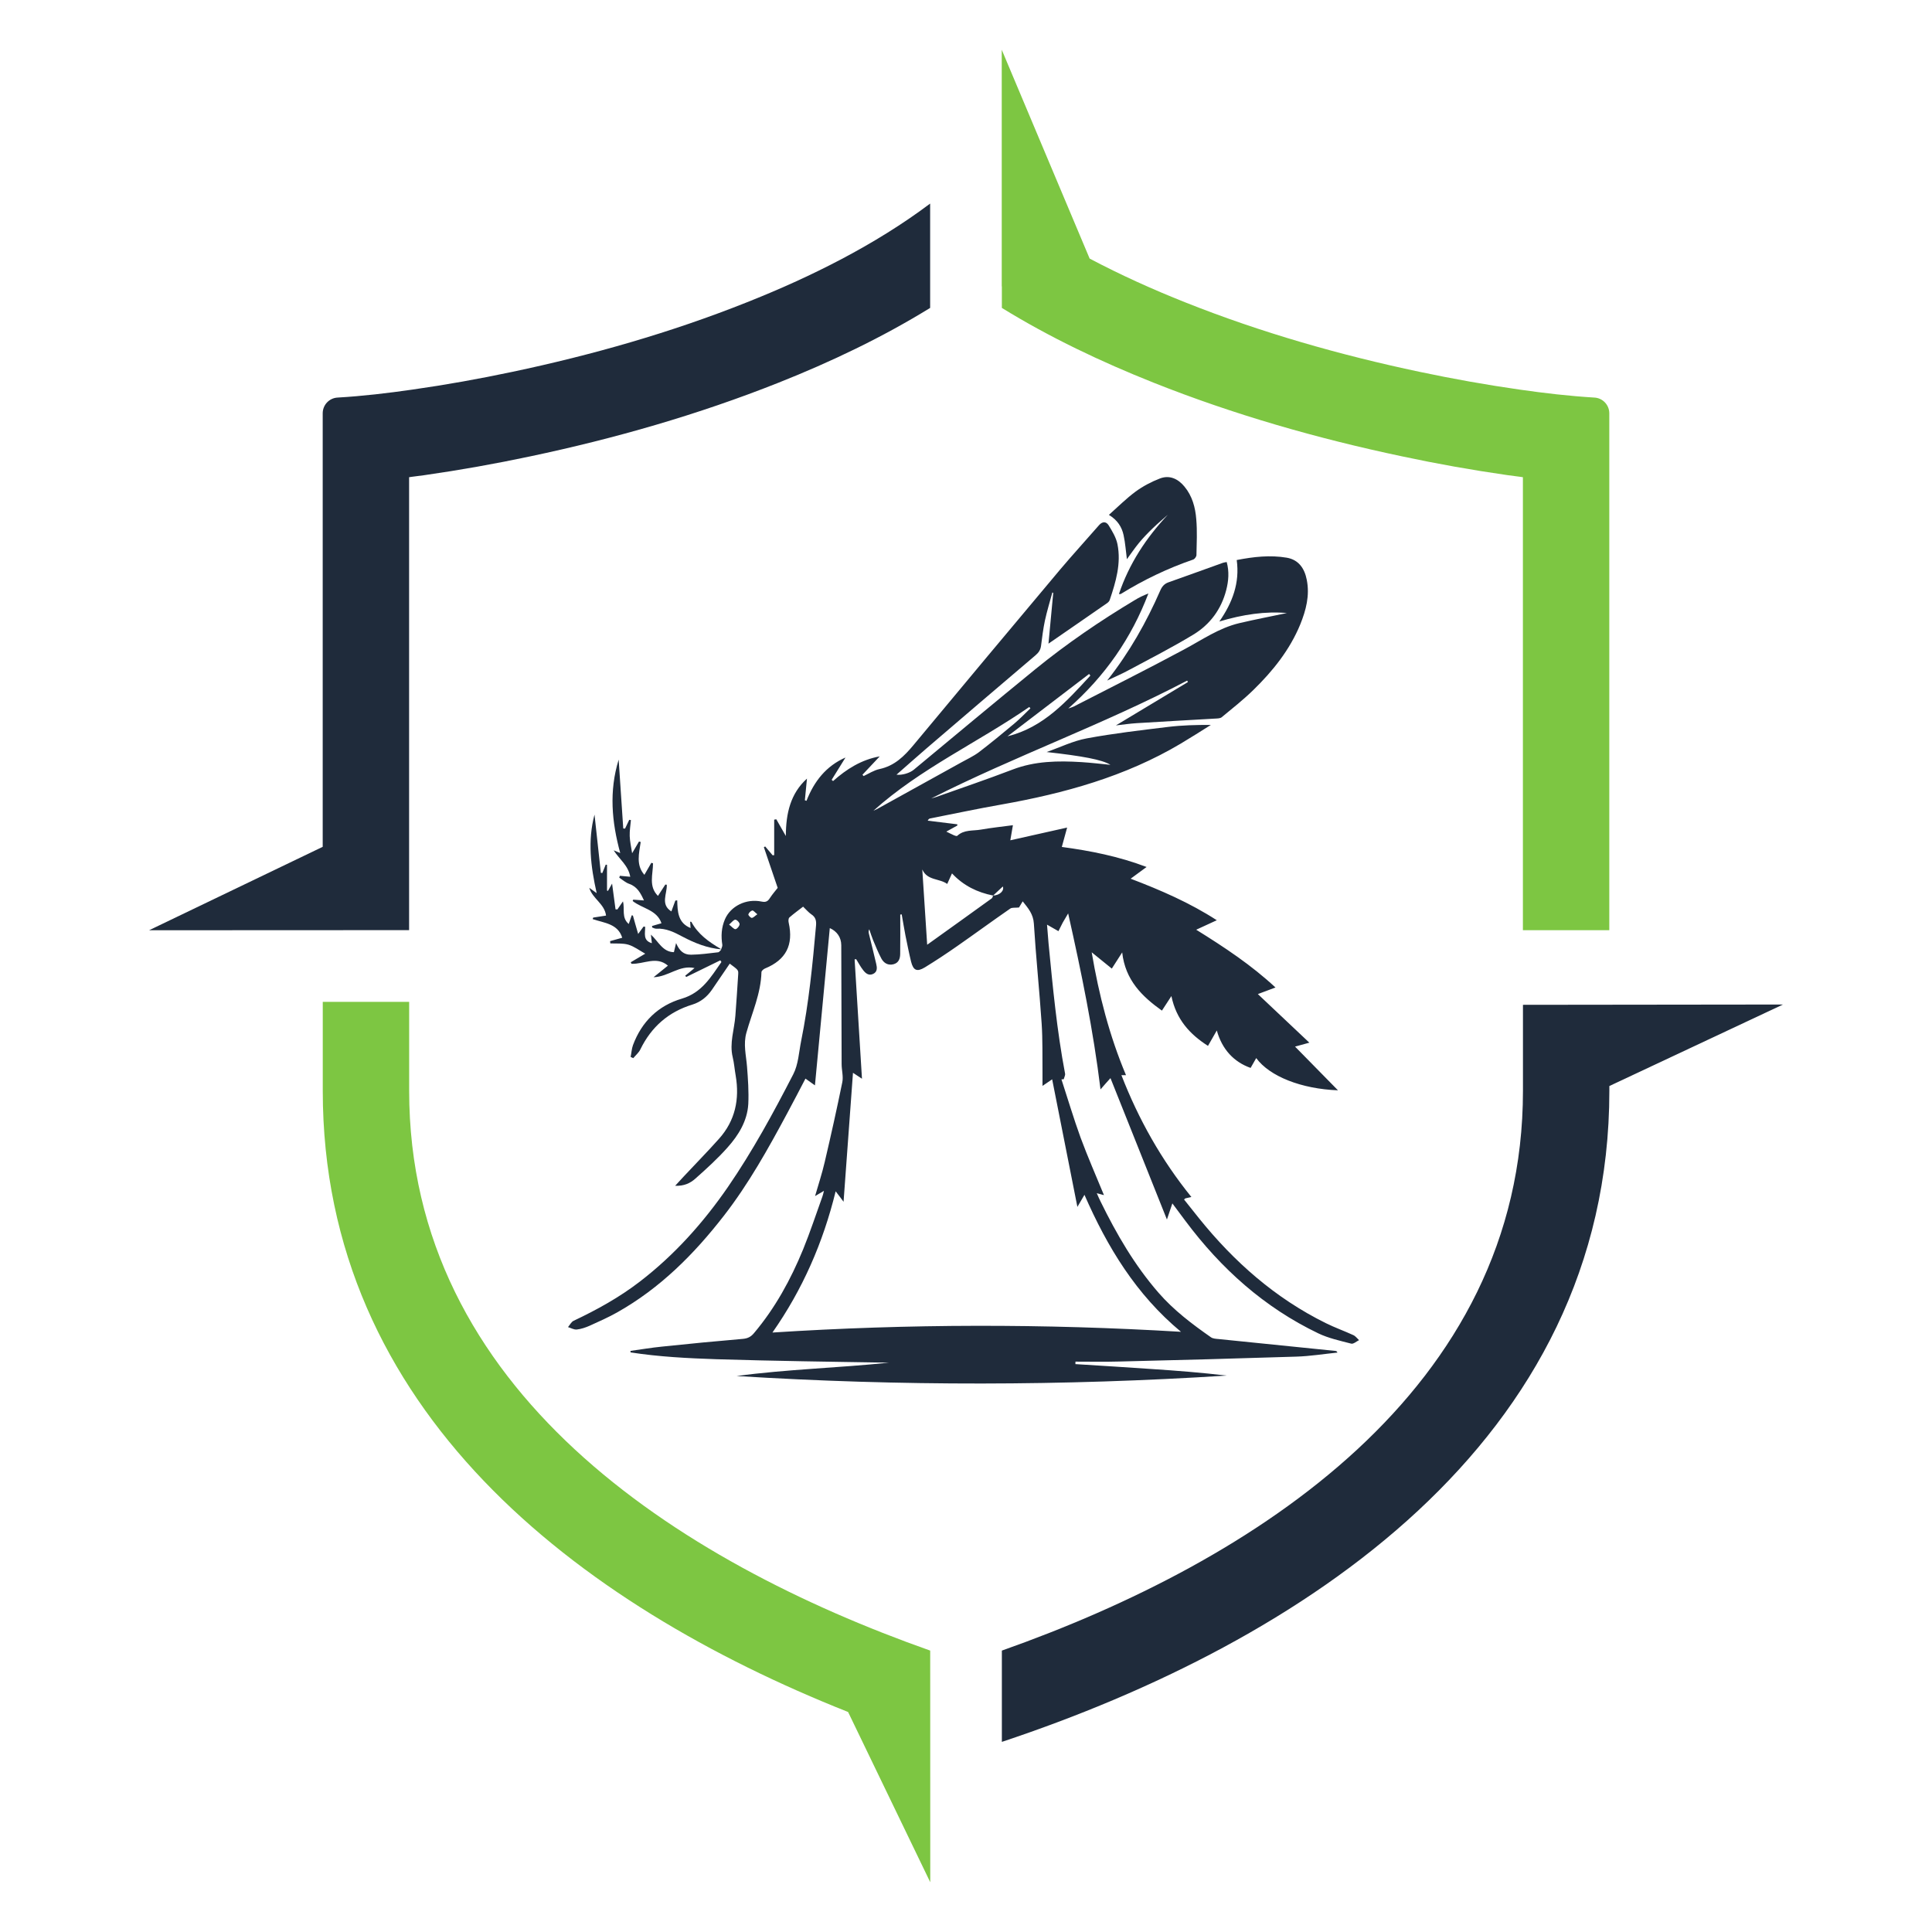 <?xml version="1.0" encoding="utf-8"?>
<!-- Generator: Adobe Illustrator 16.0.0, SVG Export Plug-In . SVG Version: 6.00 Build 0)  -->
<!DOCTYPE svg PUBLIC "-//W3C//DTD SVG 1.1//EN" "http://www.w3.org/Graphics/SVG/1.1/DTD/svg11.dtd">
<svg version="1.1" id="Calque_1" xmlns="http://www.w3.org/2000/svg" xmlns:xlink="http://www.w3.org/1999/xlink" x="0px" y="0px"
	 width="32px" height="32px" viewBox="0 0 32 32" enable-background="new 0 0 32 32" xml:space="preserve">
<g>
	<g>
		<path fill="#1F2B3B" d="M11.943,15.727c0.007-0.025,0.024-0.053,0.021-0.076c-0.023-0.146-0.016-0.287,0.043-0.424
			c0.094-0.219,0.352-0.348,0.608-0.294c0.07,0.015,0.104-0.005,0.138-0.06c0.042-0.064,0.093-0.122,0.128-0.167
			c-0.079-0.23-0.154-0.452-0.229-0.674c0.008-0.004,0.015-0.008,0.022-0.012c0.041,0.049,0.083,0.098,0.123,0.146
			c0.01-0.001,0.018-0.001,0.026-0.002c0-0.195,0-0.392,0-0.588c0.012-0.002,0.023-0.004,0.035-0.006
			c0.048,0.084,0.096,0.168,0.158,0.277c0.001-0.377,0.077-0.704,0.35-0.951c-0.012,0.12-0.023,0.239-0.035,0.359
			c0.009,0.003,0.018,0.006,0.027,0.009c0.126-0.323,0.326-0.577,0.646-0.717c-0.076,0.121-0.152,0.245-0.229,0.369
			c0.008,0.006,0.015,0.014,0.023,0.021c0.223-0.198,0.468-0.354,0.773-0.409c-0.102,0.107-0.193,0.205-0.286,0.304
			c0.006,0.007,0.012,0.015,0.019,0.022c0.088-0.041,0.172-0.097,0.264-0.116c0.248-0.053,0.409-0.213,0.563-0.398
			c0.806-0.971,1.616-1.938,2.426-2.904c0.211-0.25,0.431-0.49,0.646-0.737c0.056-0.065,0.119-0.063,0.159,0.001
			c0.061,0.099,0.125,0.204,0.147,0.315c0.063,0.318-0.027,0.622-0.128,0.921c-0.006,0.02-0.023,0.038-0.04,0.051
			c-0.317,0.221-0.636,0.439-0.975,0.674c0.028-0.287,0.054-0.564,0.079-0.842c-0.004-0.001-0.01-0.003-0.015-0.005
			c-0.042,0.155-0.089,0.309-0.123,0.465c-0.029,0.137-0.046,0.277-0.064,0.417c-0.009,0.067-0.037,0.111-0.091,0.157
			c-0.604,0.513-1.207,1.029-1.81,1.546c-0.167,0.144-0.331,0.29-0.493,0.432c0.092,0.012,0.22-0.027,0.286-0.082
			c0.672-0.558,1.343-1.118,2.02-1.67c0.518-0.421,1.067-0.796,1.64-1.139c0.069-0.043,0.145-0.079,0.226-0.11
			c-0.28,0.736-0.714,1.365-1.327,1.905c0.046-0.017,0.068-0.021,0.087-0.031c0.609-0.313,1.221-0.619,1.824-0.943
			c0.302-0.161,0.584-0.36,0.923-0.44c0.273-0.064,0.55-0.117,0.787-0.167c-0.349-0.032-0.728,0.022-1.119,0.14
			c0.219-0.314,0.34-0.641,0.288-1.018c0.281-0.055,0.555-0.085,0.828-0.039c0.199,0.034,0.296,0.18,0.332,0.366
			c0.052,0.259-0.012,0.503-0.108,0.74c-0.174,0.422-0.454,0.771-0.777,1.086c-0.164,0.16-0.346,0.304-0.523,0.45
			c-0.025,0.021-0.071,0.021-0.107,0.023c-0.435,0.025-0.869,0.049-1.304,0.076c-0.11,0.007-0.219,0.023-0.342,0.037
			c0.406-0.244,0.8-0.481,1.193-0.718c-0.004-0.008-0.008-0.017-0.013-0.024c-1.38,0.725-2.85,1.248-4.24,1.952
			c0.026-0.008,0.054-0.015,0.079-0.023c0.422-0.15,0.847-0.294,1.265-0.454c0.373-0.144,0.757-0.149,1.146-0.125
			c0.159,0.01,0.317,0.029,0.479,0.045c-0.134-0.086-0.474-0.147-1.057-0.212c0.222-0.077,0.437-0.184,0.664-0.226
			c0.446-0.083,0.898-0.135,1.349-0.19c0.231-0.028,0.465-0.034,0.708-0.033c-0.166,0.104-0.33,0.209-0.498,0.309
			c-0.92,0.547-1.931,0.825-2.974,1.01c-0.394,0.069-0.786,0.153-1.178,0.23c-0.014,0.003-0.027,0.01-0.04,0.037
			c0.163,0.02,0.327,0.039,0.49,0.06c0.001,0.006,0.001,0.013,0.001,0.02c-0.057,0.031-0.114,0.063-0.183,0.101
			c0.051,0.024,0.089,0.045,0.129,0.062c0.016,0.007,0.044,0.016,0.053,0.007c0.112-0.104,0.257-0.079,0.39-0.102
			c0.172-0.03,0.347-0.049,0.531-0.073c-0.015,0.086-0.027,0.159-0.043,0.25c0.315-0.07,0.62-0.139,0.941-0.211
			c-0.03,0.111-0.059,0.215-0.088,0.321c0.474,0.064,0.938,0.155,1.404,0.332c-0.093,0.069-0.17,0.126-0.264,0.194
			c0.501,0.191,0.98,0.399,1.427,0.688c-0.117,0.055-0.221,0.103-0.341,0.157c0.47,0.292,0.914,0.586,1.313,0.957
			c-0.099,0.037-0.192,0.072-0.292,0.109c0.285,0.269,0.564,0.532,0.853,0.805c-0.087,0.023-0.153,0.042-0.237,0.065
			c0.241,0.245,0.473,0.481,0.711,0.724c-0.605-0.023-1.132-0.23-1.354-0.534c-0.033,0.058-0.063,0.11-0.093,0.163
			c-0.277-0.098-0.472-0.306-0.56-0.62c-0.052,0.092-0.097,0.17-0.146,0.255c-0.301-0.192-0.526-0.438-0.606-0.825
			c-0.057,0.087-0.104,0.159-0.157,0.241c-0.328-0.234-0.607-0.504-0.658-0.964c-0.064,0.102-0.115,0.181-0.172,0.268
			c-0.105-0.085-0.209-0.169-0.333-0.27c0.12,0.71,0.294,1.383,0.568,2.035c-0.028,0-0.048,0-0.076,0
			c0.285,0.733,0.662,1.404,1.159,2.018c-0.046,0.011-0.072,0.017-0.1,0.023c-0.005,0.002-0.009,0.008-0.021,0.019
			c0.082,0.104,0.165,0.207,0.247,0.31c0.582,0.723,1.264,1.324,2.1,1.737c0.149,0.074,0.307,0.13,0.457,0.199
			c0.037,0.017,0.063,0.055,0.094,0.083c-0.043,0.021-0.093,0.067-0.129,0.058c-0.185-0.048-0.376-0.089-0.547-0.171
			c-0.894-0.429-1.609-1.071-2.199-1.861c-0.068-0.092-0.137-0.184-0.217-0.291c-0.031,0.092-0.057,0.169-0.09,0.267
			c-0.313-0.783-0.62-1.553-0.935-2.342c-0.062,0.068-0.108,0.121-0.165,0.187c-0.12-0.981-0.316-1.936-0.536-2.915
			c-0.04,0.068-0.066,0.11-0.09,0.153c-0.024,0.045-0.046,0.09-0.071,0.141c-0.058-0.034-0.115-0.066-0.189-0.108
			c0.01,0.113,0.016,0.21,0.025,0.307c0.07,0.723,0.138,1.446,0.274,2.161c0.005,0.028-0.015,0.062-0.022,0.092
			c-0.013,0.001-0.024,0.002-0.038,0.003c0.105,0.321,0.201,0.646,0.317,0.965c0.117,0.317,0.254,0.628,0.387,0.952
			c-0.039-0.011-0.071-0.019-0.119-0.032c0.024,0.054,0.042,0.097,0.063,0.138c0.264,0.539,0.563,1.055,0.96,1.511
			c0.252,0.29,0.557,0.52,0.869,0.738c0.033,0.023,0.083,0.025,0.127,0.029c0.646,0.066,1.291,0.131,1.938,0.197
			c0.009,0.001,0.019,0.004,0.029,0.027c-0.227,0.023-0.453,0.06-0.681,0.067c-0.976,0.031-1.952,0.058-2.928,0.081
			c-0.243,0.007-0.487,0.002-0.73,0.002c0,0.014,0,0.027-0.001,0.041c0.419,0.026,0.839,0.052,1.258,0.081
			c0.416,0.027,0.832,0.06,1.247,0.109c-2.706,0.172-5.41,0.176-8.117,0.007c0.838-0.112,1.684-0.134,2.525-0.221
			c-0.474-0.008-0.946-0.014-1.42-0.023c-0.479-0.009-0.96-0.019-1.439-0.034c-0.476-0.016-0.951-0.04-1.422-0.113
			c0-0.008-0.001-0.017-0.001-0.025c0.174-0.024,0.348-0.054,0.523-0.071c0.445-0.047,0.892-0.09,1.338-0.128
			c0.08-0.007,0.134-0.034,0.185-0.096c0.351-0.416,0.608-0.887,0.813-1.386c0.117-0.287,0.214-0.582,0.319-0.874
			c0.009-0.022,0.014-0.048,0.026-0.096c-0.059,0.034-0.097,0.057-0.147,0.087c0.056-0.194,0.117-0.378,0.16-0.565
			c0.103-0.438,0.201-0.879,0.291-1.32c0.02-0.096-0.011-0.2-0.011-0.301c-0.003-0.657-0.003-1.313-0.006-1.97
			c-0.001-0.128-0.069-0.229-0.19-0.283c-0.082,0.869-0.163,1.735-0.246,2.605c-0.044-0.031-0.098-0.07-0.157-0.112
			c-0.101,0.192-0.199,0.384-0.302,0.574c-0.315,0.587-0.639,1.169-1.049,1.697c-0.495,0.638-1.057,1.201-1.767,1.601
			c-0.147,0.083-0.304,0.152-0.458,0.222c-0.066,0.029-0.14,0.054-0.211,0.062c-0.047,0.005-0.097-0.025-0.146-0.04
			c0.03-0.035,0.054-0.086,0.092-0.104c0.386-0.183,0.758-0.388,1.097-0.649c0.574-0.441,1.051-0.975,1.46-1.568
			c0.409-0.595,0.753-1.228,1.082-1.867c0.084-0.162,0.093-0.364,0.13-0.549c0.128-0.632,0.19-1.271,0.247-1.913
			c0.007-0.081-0.006-0.14-0.078-0.187c-0.047-0.032-0.085-0.078-0.136-0.127c-0.073,0.057-0.153,0.114-0.227,0.179
			c-0.017,0.015-0.019,0.059-0.012,0.085c0.083,0.371-0.045,0.618-0.392,0.76c-0.024,0.01-0.059,0.039-0.059,0.061
			c-0.009,0.353-0.156,0.671-0.249,1.002c-0.054,0.191-0.005,0.374,0.01,0.562c0.016,0.206,0.031,0.415,0.021,0.621
			c-0.017,0.28-0.161,0.514-0.342,0.717c-0.164,0.185-0.35,0.354-0.536,0.519c-0.082,0.073-0.186,0.124-0.333,0.117
			c0.057-0.062,0.099-0.109,0.142-0.154c0.194-0.208,0.395-0.412,0.583-0.623c0.27-0.301,0.344-0.657,0.277-1.049
			c-0.018-0.101-0.025-0.204-0.049-0.303c-0.057-0.234,0.027-0.457,0.044-0.686c0.017-0.229,0.033-0.46,0.047-0.689
			c0.004-0.07,0-0.07-0.14-0.175c-0.099,0.145-0.197,0.289-0.296,0.434c-0.081,0.117-0.187,0.202-0.323,0.244
			c-0.396,0.121-0.68,0.37-0.861,0.741c-0.026,0.056-0.079,0.098-0.118,0.146c-0.015-0.006-0.029-0.013-0.044-0.02
			c0.014-0.065,0.017-0.134,0.039-0.195c0.145-0.39,0.419-0.656,0.812-0.771c0.331-0.099,0.479-0.358,0.653-0.606
			c-0.006-0.01-0.012-0.02-0.018-0.028c-0.188,0.092-0.377,0.184-0.565,0.276c-0.006-0.008-0.011-0.015-0.017-0.021
			c0.052-0.042,0.104-0.085,0.155-0.127c-0.254-0.055-0.426,0.143-0.679,0.152c0.094-0.075,0.169-0.136,0.238-0.192
			c-0.192-0.165-0.402-0.021-0.604-0.031c-0.004-0.009-0.008-0.017-0.012-0.025c0.074-0.043,0.147-0.087,0.24-0.142
			c-0.1-0.056-0.185-0.121-0.279-0.149c-0.093-0.027-0.198-0.017-0.299-0.021c-0.001-0.014-0.002-0.025-0.004-0.038
			c0.068-0.019,0.136-0.038,0.201-0.056c-0.072-0.234-0.3-0.244-0.49-0.309c0.003-0.009,0.006-0.017,0.009-0.025
			c0.07-0.011,0.141-0.021,0.213-0.033c-0.024-0.196-0.224-0.279-0.278-0.46c0.034,0.024,0.067,0.049,0.123,0.088
			c-0.1-0.443-0.151-0.869-0.036-1.301c0.035,0.326,0.07,0.645,0.105,0.965c0.008,0.001,0.016,0.002,0.024,0.003
			c0.019-0.047,0.038-0.093,0.057-0.139c0.007,0.001,0.015,0.002,0.021,0.003c0,0.142,0,0.284,0,0.427
			c0.005,0.002,0.01,0.003,0.016,0.005c0.02-0.036,0.041-0.071,0.068-0.121c0.021,0.151,0.038,0.289,0.057,0.426
			c0.011,0.001,0.021,0.001,0.031,0.002c0.03-0.045,0.061-0.089,0.092-0.133c0.034,0.128-0.028,0.27,0.096,0.374
			c0.017-0.048,0.033-0.095,0.049-0.143c0.006,0.001,0.013,0.002,0.02,0.003c0.026,0.096,0.054,0.191,0.087,0.305
			c0.042-0.058,0.065-0.09,0.089-0.122c0.009,0.001,0.019,0.002,0.027,0.003c0.002,0.104-0.043,0.228,0.111,0.272
			c-0.006-0.05-0.011-0.096-0.016-0.142c0.123,0.111,0.194,0.288,0.381,0.291c0.013-0.053,0.024-0.103,0.036-0.151
			c0.055,0.127,0.123,0.194,0.249,0.193c0.149-0.002,0.299-0.023,0.447-0.04c0.019-0.002,0.033-0.027,0.05-0.042L11.943,15.727z
			 M16.449,14.833c-0.261-0.052-0.491-0.163-0.681-0.367c-0.027,0.061-0.051,0.111-0.079,0.175c-0.13-0.095-0.33-0.053-0.413-0.24
			c0.026,0.409,0.054,0.817,0.081,1.247c0.372-0.267,0.723-0.517,1.072-0.77C16.44,14.87,16.441,14.848,16.449,14.833
			c0.108-0.002,0.189-0.081,0.161-0.15C16.557,14.731,16.503,14.782,16.449,14.833z M14.277,17.867
			c-0.04-0.025-0.082-0.055-0.149-0.098c-0.053,0.721-0.104,1.42-0.156,2.136c-0.029-0.04-0.048-0.065-0.067-0.09
			c-0.021-0.026-0.041-0.053-0.064-0.083c-0.208,0.849-0.547,1.625-1.047,2.339c2.254-0.145,4.5-0.148,6.767-0.012
			c-0.744-0.618-1.219-1.401-1.599-2.269c-0.041,0.069-0.074,0.127-0.117,0.2c-0.142-0.712-0.277-1.407-0.418-2.113
			c-0.06,0.041-0.103,0.07-0.16,0.109c0-0.087,0.001-0.156,0-0.227c-0.003-0.269,0.004-0.538-0.014-0.806
			c-0.037-0.553-0.095-1.104-0.129-1.656c-0.01-0.157-0.093-0.253-0.185-0.368c-0.029,0.049-0.051,0.086-0.061,0.102
			c-0.062,0.007-0.114-0.003-0.145,0.018c-0.295,0.204-0.584,0.416-0.878,0.621c-0.176,0.123-0.354,0.241-0.537,0.353
			c-0.131,0.079-0.191,0.051-0.228-0.096c-0.035-0.144-0.063-0.288-0.093-0.433c-0.022-0.115-0.041-0.231-0.062-0.349
			c-0.008,0.001-0.017,0.002-0.024,0.003c0,0.218,0.002,0.435-0.001,0.651c-0.001,0.078-0.024,0.149-0.111,0.172
			c-0.091,0.023-0.16-0.019-0.201-0.095c-0.052-0.098-0.094-0.202-0.137-0.305c-0.024-0.059-0.043-0.119-0.063-0.179
			c-0.014,0.027-0.012,0.05-0.007,0.07c0.04,0.168,0.084,0.335,0.122,0.503c0.015,0.063,0.022,0.133-0.053,0.167
			c-0.073,0.033-0.125-0.013-0.164-0.064c-0.044-0.056-0.077-0.12-0.115-0.181c-0.01,0.001-0.019,0.002-0.026,0.003
			C14.195,16.549,14.235,17.205,14.277,17.867z M14.467,13.428c0.021-0.01,0.041-0.018,0.06-0.028
			c0.465-0.258,0.93-0.515,1.395-0.772c0.098-0.055,0.201-0.102,0.29-0.168c0.2-0.153,0.396-0.314,0.59-0.477
			c0.093-0.078,0.177-0.167,0.265-0.251c-0.006-0.008-0.013-0.016-0.019-0.022C16.198,12.297,15.245,12.729,14.467,13.428z
			 M16.687,12.196c0.602-0.15,0.983-0.584,1.373-1.006c-0.007-0.01-0.014-0.019-0.021-0.027
			C17.589,11.507,17.138,11.853,16.687,12.196z M12.076,15.314c0.047,0.036,0.081,0.08,0.107,0.076
			c0.027-0.004,0.067-0.053,0.067-0.083c0.001-0.026-0.046-0.075-0.071-0.074C12.149,15.234,12.121,15.276,12.076,15.314z
			 M12.544,15.143c-0.04-0.031-0.066-0.066-0.084-0.062c-0.027,0.007-0.057,0.037-0.065,0.064c-0.004,0.013,0.036,0.058,0.057,0.058
			C12.478,15.202,12.503,15.171,12.544,15.143z"/>
		<path fill="#1F2B3B" d="M18.533,9.839c0.169-0.503,0.45-0.929,0.81-1.313c-0.082,0.073-0.168,0.144-0.247,0.221
			c-0.08,0.077-0.159,0.158-0.23,0.244c-0.072,0.087-0.136,0.183-0.201,0.271c-0.018-0.132-0.026-0.268-0.055-0.399
			c-0.029-0.134-0.1-0.248-0.243-0.335c0.15-0.134,0.287-0.271,0.441-0.385c0.122-0.089,0.261-0.163,0.402-0.217
			c0.159-0.062,0.3,0.002,0.408,0.133c0.13,0.156,0.181,0.347,0.196,0.542c0.017,0.196,0.007,0.395,0.003,0.593
			c-0.001,0.026-0.029,0.065-0.054,0.074c-0.423,0.145-0.822,0.337-1.201,0.571C18.557,9.842,18.549,9.839,18.533,9.839z"/>
		<path fill="#1F2B3B" d="M18.338,11.272c0.37-0.469,0.65-0.966,0.88-1.492c0.029-0.066,0.067-0.111,0.136-0.135
			c0.301-0.106,0.602-0.216,0.901-0.323c0.018-0.006,0.036-0.008,0.063-0.013c0.044,0.159,0.031,0.313-0.008,0.465
			c-0.082,0.319-0.27,0.571-0.546,0.738c-0.344,0.208-0.703,0.392-1.058,0.582C18.593,11.156,18.473,11.208,18.338,11.272z"/>
		<path fill="#1F2B3B" d="M11.945,15.724c-0.23-0.02-0.44-0.104-0.642-0.211c-0.137-0.073-0.272-0.141-0.434-0.131
			c-0.022,0.001-0.045-0.013-0.067-0.02c-0.001-0.009-0.001-0.017-0.002-0.025c0.052-0.015,0.104-0.03,0.156-0.045
			c-0.075-0.223-0.318-0.243-0.477-0.368c0.003-0.008,0.006-0.016,0.009-0.023c0.058,0.004,0.115,0.009,0.178,0.013
			c-0.055-0.121-0.111-0.227-0.243-0.274c-0.061-0.021-0.111-0.067-0.166-0.103c0.003-0.011,0.007-0.021,0.01-0.031
			c0.057,0.006,0.113,0.011,0.172,0.016c-0.032-0.187-0.181-0.291-0.275-0.438c0.032,0.013,0.064,0.026,0.109,0.045
			c-0.141-0.516-0.187-1.023-0.026-1.547c0.026,0.39,0.051,0.765,0.076,1.14c0.01,0.001,0.021,0.001,0.03,0.002
			c0.023-0.049,0.046-0.097,0.069-0.145c0.009,0.002,0.019,0.003,0.028,0.004c-0.008,0.088-0.023,0.177-0.02,0.265
			c0.003,0.09,0.024,0.179,0.04,0.284c0.047-0.079,0.08-0.137,0.114-0.194c0.009,0.003,0.019,0.006,0.028,0.008
			c-0.027,0.188-0.082,0.38,0.061,0.544c0.037-0.063,0.077-0.132,0.115-0.199c0.01,0.003,0.02,0.006,0.028,0.008
			c0,0.184-0.078,0.382,0.082,0.54c0.042-0.063,0.082-0.126,0.122-0.188c0.008,0.001,0.017,0.002,0.024,0.003
			c0.007,0.15-0.11,0.325,0.076,0.442c0.021-0.06,0.044-0.12,0.066-0.18c0.01-0.001,0.021-0.002,0.031-0.003
			c0.005,0.187,0.011,0.373,0.221,0.458c-0.002-0.033-0.005-0.069-0.007-0.105c0.01,0.002,0.02,0.001,0.021,0.004
			c0.108,0.203,0.288,0.33,0.479,0.443c0.004,0.002,0.006,0.01,0.009,0.016L11.945,15.724z"/>
	</g>
	<path fill-rule="evenodd" clip-rule="evenodd" fill="#7DC642" d="M15.408,31.176l-1.361-2.82
		c-4.492-1.783-8.701-4.999-8.701-10.289v-1.473h1.431v1.473c0,4.958,4.439,7.791,8.63,9.272L15.408,31.176z"/>
	<path fill-rule="evenodd" clip-rule="evenodd" fill="#7DC642" d="M16.592,0.824l1.456,3.459c0.518,0.274,1.054,0.515,1.586,0.726
		c1.253,0.499,2.562,0.872,3.88,1.15c0.55,0.116,1.102,0.215,1.656,0.294c0.411,0.059,0.823,0.107,1.238,0.132
		c0.138,0.007,0.247,0.122,0.247,0.261v8.561h-1.431V7.904l-0.048-0.007C25.108,7.889,25.039,7.88,24.97,7.87
		c-0.587-0.084-1.171-0.188-1.751-0.312c-1.399-0.295-2.784-0.691-4.113-1.22C18.242,5.994,17.389,5.59,16.594,5.1V4.743h-0.002
		V0.824z"/>
	<path fill-rule="evenodd" clip-rule="evenodd" fill="#1F2B3B" d="M2.469,15.408l2.876-1.382V6.846c0-0.139,0.108-0.254,0.247-0.261
		C6.006,6.561,6.419,6.512,6.83,6.453c0.556-0.079,1.108-0.178,1.656-0.294c1.319-0.278,2.627-0.651,3.88-1.15
		c1.056-0.419,2.122-0.948,3.04-1.637V5.1c-0.795,0.49-1.646,0.895-2.512,1.239c-1.329,0.528-2.713,0.925-4.112,1.22
		C8.202,7.682,7.618,7.786,7.031,7.87C6.961,7.88,6.893,7.889,6.824,7.897L6.776,7.904v7.502L2.469,15.408z"/>
	<path fill-rule="evenodd" clip-rule="evenodd" fill="#1F2B3B" d="M16.594,28.851c4.963-1.652,10.062-4.962,10.062-10.784v-0.079
		l2.876-1.35l-4.307,0.005v1.424c0,4.958-4.44,7.791-8.631,9.272V28.851z"/>
</g>
</svg>

